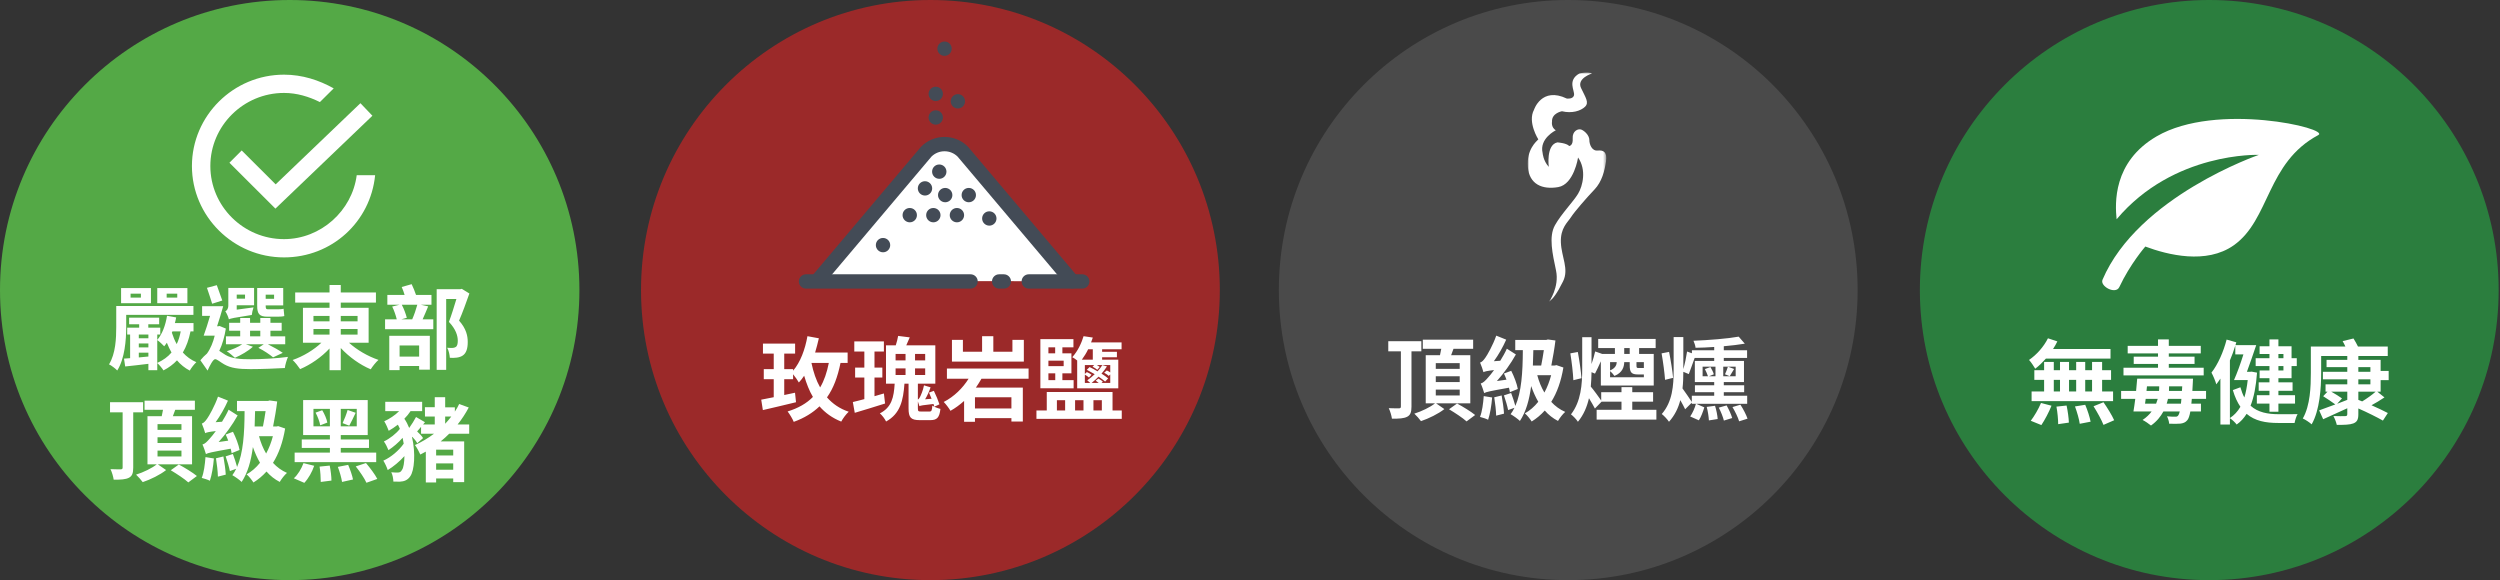 <?xml version="1.0" encoding="UTF-8" standalone="no"?>
<svg width="780px" height="181px" viewBox="0 0 780 181" version="1.1" xmlns="http://www.w3.org/2000/svg" xmlns:xlink="http://www.w3.org/1999/xlink">
    <rect x="0" y="0" width="780" height="181" fill="#333333" stroke="none"/>
    <!-- Generator: Sketch 49.3 (51167) - http://www.bohemiancoding.com/sketch -->
    <title>Group 2</title>
    <desc>Created with Sketch.</desc>
    <defs>
        <polygon id="path-1" points="0 9.05e-05 24.508 9.05e-05 24.508 71.501 0 71.501"></polygon>
    </defs>
    <g id="Welcome" stroke="none" stroke-width="1" fill="none" fill-rule="evenodd">
        <g id="About---desktop" transform="translate(-250, -4322)">
            <g id="Group-2" transform="translate(250, 4322)">
                <g id="Group-12" transform="translate(599, 0)">
                    <ellipse id="Oval" fill="#2B7E3E" cx="90.29" cy="90.5" rx="90.29" ry="90.5"></ellipse>
                    <g id="if_leaf3_216657" transform="translate(56.882, 37.105)" fill="#FFFFFF" fill-rule="nonzero">
                        <path d="M17.003,5.429 C3.236,13.436 4.026,26.479 4.5,31.304 C22.282,10.191 48.881,11.215 48.881,11.215 C48.881,11.215 11.176,24.178 0.102,50.174 C-0.772,52.226 4.206,54.894 5.342,52.468 C8.733,45.239 13.458,39.817 13.458,39.817 C20.429,42.417 32.489,45.464 41.036,39.436 C52.39,31.427 51.229,13.674 67.437,5.03 C71.222,3.012 35.668,-5.427 17.003,5.429 Z" id="Shape"></path>
                    </g>
                    <path d="M53.724,122.135 L53.724,118.515 L51.587,118.515 L51.587,122.135 L53.724,122.135 Z M41.783,118.515 L41.783,122.135 L43.721,122.135 L43.721,118.515 L41.783,118.515 Z M48.765,118.515 L46.542,118.515 L46.542,122.135 L48.765,122.135 L48.765,118.515 Z M59.652,118.515 L56.859,118.515 L56.859,122.135 L60.279,122.135 L60.279,125.156 L34.857,125.156 L34.857,122.135 L38.762,122.135 L38.762,118.515 L35.712,118.515 L35.712,115.494 L38.762,115.494 L38.762,112.929 L41.783,112.929 L41.783,115.494 L43.721,115.494 L43.721,112.929 L46.542,112.929 L46.542,115.494 L48.765,115.494 L48.765,112.929 L51.587,112.929 L51.587,115.494 L53.724,115.494 L53.724,112.929 L56.859,112.929 L56.859,115.494 L59.652,115.494 L59.652,118.515 Z M59.481,111.875 L39.332,111.875 C38.249,113.072 37.137,114.183 35.997,115.038 C35.627,114.411 34.658,112.929 34.059,112.302 C36.396,110.706 38.648,108.198 39.959,105.548 L42.894,106.517 C42.524,107.315 42.068,108.084 41.555,108.882 L59.481,108.882 L59.481,111.875 Z M37.907,132.623 L34.601,131.283 C35.627,129.944 36.995,127.664 37.793,125.726 L41.07,126.581 C40.272,128.576 38.961,131.055 37.907,132.623 Z M42.609,126.866 L45.773,126.524 C46.143,128.234 46.457,130.485 46.485,131.853 L43.151,132.338 C43.151,130.97 42.951,128.633 42.609,126.866 Z M48.395,126.809 L51.587,126.296 C52.299,127.949 53.012,130.143 53.268,131.568 L49.877,132.224 C49.706,130.856 49.05,128.576 48.395,126.809 Z M54.18,126.752 L57.287,125.498 C58.484,127.208 59.937,129.573 60.621,131.112 L57.287,132.566 C56.717,131.084 55.349,128.604 54.18,126.752 Z M88.551,114.725 L88.551,117.119 L63.528,117.119 L63.528,114.725 L74.301,114.725 L74.301,113.556 L66.72,113.556 L66.72,111.276 L74.301,111.276 L74.301,110.25 L64.839,110.25 L64.839,107.913 L74.301,107.913 L74.301,105.89 L77.664,105.89 L77.664,107.913 L87.639,107.913 L87.639,110.25 L77.664,110.25 L77.664,111.276 L85.701,111.276 L85.701,113.556 L77.664,113.556 L77.664,114.725 L88.551,114.725 Z M77.009,125.954 L81.455,125.954 C81.512,125.498 81.54,124.985 81.597,124.443 L77.408,124.443 C77.294,124.928 77.18,125.441 77.009,125.954 Z M70.254,125.954 L73.703,125.954 C73.902,125.441 74.073,124.928 74.216,124.443 L70.454,124.443 L70.254,125.954 Z M70.853,120.539 L70.71,121.964 L74.615,121.964 C74.672,121.479 74.672,120.995 74.672,120.596 L74.672,120.539 L70.853,120.539 Z M77.75,120.539 L77.75,120.681 C77.75,121.08 77.75,121.508 77.721,121.964 L81.768,121.964 L81.854,120.539 L77.75,120.539 Z M89.292,124.443 L84.846,124.443 C84.818,124.985 84.761,125.498 84.704,125.954 L87.696,125.954 L87.696,128.376 L84.39,128.376 C84.134,129.801 83.82,130.628 83.478,131.055 C82.88,131.825 82.139,132.053 81.312,132.167 C80.486,132.252 79.203,132.252 77.778,132.195 C77.75,131.54 77.436,130.514 77.094,129.887 C78.206,130.001 79.203,130.029 79.688,130.001 C80.144,130.029 80.343,129.944 80.6,129.63 C80.771,129.402 80.942,129.032 81.084,128.376 L75.983,128.376 C75.128,129.944 73.931,131.483 72.107,132.765 C71.537,132.281 70.254,131.397 69.485,131.027 C70.682,130.229 71.622,129.317 72.306,128.376 L66.635,128.376 C66.834,127.265 67.005,125.925 67.205,124.443 L62.787,124.443 L62.787,121.964 L67.461,121.964 C67.604,120.624 67.718,119.342 67.803,118.145 L85.217,118.145 C85.217,118.145 85.188,119.028 85.16,119.37 C85.103,120.311 85.074,121.166 85.017,121.964 L89.292,121.964 L89.292,124.443 Z M113.432,110.45 L111.864,110.45 L111.864,111.761 L113.432,111.761 L113.432,110.45 Z M113.432,115.58 L113.432,114.212 L111.864,114.212 L111.864,115.58 L113.432,115.58 Z M109.071,111.761 L109.071,110.45 L105.993,110.45 L105.993,108.027 L109.071,108.027 L109.071,105.89 L111.864,105.89 L111.864,108.027 L115.968,108.027 L115.968,111.761 L117.593,111.761 L117.593,114.212 L115.968,114.212 L115.968,118.002 L111.864,118.002 L111.864,119.285 L116.282,119.285 L116.282,121.935 L111.864,121.935 L111.864,123.303 L117.051,123.303 L117.051,125.925 L111.864,125.925 L111.864,128.462 L109.071,128.462 L109.071,125.925 L105.138,125.925 L105.138,123.303 L109.071,123.303 L109.071,121.935 L105.708,121.935 L105.708,119.285 L109.071,119.285 L109.071,118.002 L105.993,118.002 L105.993,115.58 L109.071,115.58 L109.071,114.212 L104.768,114.212 L104.768,111.761 L109.071,111.761 Z M96.731,112.445 L96.731,130.428 C98.042,129.573 99.125,128.433 100.008,126.923 C99.068,125.555 98.27,123.845 97.643,121.707 L100.008,120.824 C100.35,122.049 100.749,123.104 101.234,124.016 C101.718,122.448 102.06,120.624 102.288,118.572 L98.013,118.572 C98.954,116.463 100.065,113.414 100.949,110.564 L98.412,110.564 L98.412,107.828 C97.956,109.338 97.386,110.934 96.731,112.445 Z M103.485,115.95 L105.195,116.264 C104.882,120.539 104.226,123.93 103.172,126.581 C105.48,128.69 108.587,129.231 112.007,129.231 C113.004,129.26 116.595,129.231 117.849,129.203 C117.45,129.858 117.051,131.169 116.909,131.967 L111.779,131.967 C107.874,131.967 104.54,131.34 101.946,129.117 C101.063,130.514 100.065,131.597 98.84,132.452 C98.412,131.853 97.358,130.856 96.731,130.485 L96.731,132.452 L93.767,132.452 L93.767,118.116 C93.339,118.772 92.912,119.37 92.484,119.912 C92.285,119.085 91.487,117.147 90.974,116.264 C92.969,113.727 94.707,109.823 95.705,105.947 L98.726,106.802 L98.469,107.685 L104.939,107.685 C104.055,110.336 102.972,113.442 102.032,116.007 L102.972,116.007 L103.485,115.95 Z M136.802,124.757 L137.999,125.241 C139.367,124.415 141.105,123.189 142.217,122.192 L136.802,122.192 L136.802,124.757 Z M130.19,125.982 L133.353,124.757 L133.353,122.192 L128.337,122.192 C129.534,122.876 130.902,123.702 131.7,124.301 L130.19,125.982 Z M136.802,118.344 L136.802,119.912 L140.564,119.912 L140.564,118.344 L136.802,118.344 Z M136.802,114.554 L136.802,116.007 L140.564,116.007 L140.564,114.554 L136.802,114.554 Z M143.756,118.601 L143.756,122.192 L142.701,122.192 L144.953,123.987 C143.642,124.871 142.188,125.754 140.906,126.438 C142.844,127.293 144.782,128.205 146.007,128.861 L144.468,131.226 C142.73,130.229 139.595,128.661 136.802,127.436 L136.802,129.26 C136.802,130.941 136.374,131.654 135.234,132.11 C134.094,132.537 132.441,132.566 130.076,132.566 C129.905,131.739 129.449,130.571 129.021,129.801 C130.446,129.858 132.185,129.858 132.669,129.83 C133.182,129.83 133.353,129.659 133.353,129.203 L133.353,127.379 C130.731,128.576 127.995,129.83 125.829,130.799 L124.575,128.034 C125.886,127.578 127.653,126.923 129.62,126.182 C128.679,125.469 127.026,124.386 125.829,123.617 L127.197,122.192 L126.57,122.192 L126.57,119.912 L133.353,119.912 L133.353,118.344 L125.744,118.344 L125.744,116.007 L133.353,116.007 L133.353,114.554 L126.884,114.554 L126.884,112.274 L133.353,112.274 L133.353,111.077 L125.202,111.077 L125.202,116.349 C125.202,120.995 124.775,127.977 122.238,132.395 C121.64,131.825 120.215,130.884 119.474,130.571 C121.811,126.467 121.982,120.567 121.982,116.349 L121.982,108.113 L132.755,108.113 C132.498,107.514 132.185,106.916 131.9,106.431 L135.291,105.605 C135.776,106.374 136.289,107.286 136.688,108.113 L145.979,108.113 L145.979,111.077 L136.802,111.077 L136.802,112.274 L143.756,112.274 L143.756,115.722 L146.264,115.722 L146.264,118.601 L143.756,118.601 Z" id="無毒健康" fill="#FFFFFF"></path>
                </g>
                <g id="Group-9" transform="translate(200, 0)">
                    <ellipse id="Oval-Copy-2" fill="#9B2929" cx="90.29" cy="90.5" rx="90.29" ry="90.5"></ellipse>
                    <path d="M58.59,113.24 L53.175,113.24 C53.773,116.09 54.628,118.655 55.882,120.878 C57.136,118.769 57.991,116.233 58.59,113.24 Z M64.461,113.24 L62.238,113.24 C61.354,117.601 60.043,121.135 58.02,123.985 C59.787,125.98 61.981,127.519 64.803,128.459 C64.005,129.172 62.95,130.597 62.466,131.537 C59.673,130.426 57.45,128.801 55.683,126.778 C53.574,128.801 50.952,130.426 47.646,131.623 C47.332,130.796 46.363,129.172 45.736,128.374 C49.042,127.348 51.664,125.866 53.631,123.842 C52.491,121.933 51.636,119.71 50.895,117.23 C50.382,118 49.84,118.712 49.242,119.339 C48.9,118.712 48.13,117.601 47.446,116.774 L47.446,118.313 L44.682,118.313 L44.682,123.244 C45.793,122.987 46.905,122.759 48.045,122.531 L48.358,125.495 C44.767,126.379 40.948,127.262 38.013,127.946 L37.5,124.697 C38.611,124.498 39.951,124.241 41.404,123.928 L41.404,118.313 L38.298,118.313 L38.298,115.178 L41.404,115.178 L41.404,110.333 L38.041,110.333 L38.041,107.198 L48.073,107.198 L48.073,110.333 L44.682,110.333 L44.682,115.178 L47.446,115.178 L47.446,115.663 C49.698,113.041 51.18,109.079 51.921,104.89 L55.483,105.545 C55.141,107.056 54.742,108.566 54.315,109.991 L64.461,109.991 L64.461,113.24 Z M75.775,122.759 L76.146,125.894 C72.897,126.949 69.391,127.975 66.684,128.801 L66.085,125.438 C67.111,125.21 68.337,124.868 69.676,124.526 L69.676,117.8 L66.798,117.8 L66.798,114.694 L69.676,114.694 L69.676,109.678 L66.541,109.678 L66.541,106.514 L75.775,106.514 L75.775,109.678 L72.84,109.678 L72.84,114.694 L75.291,114.694 L75.291,117.8 L72.84,117.8 L72.84,123.614 L75.775,122.759 Z M88.657,112.442 L88.657,110.419 L85.494,110.419 L85.494,112.442 L88.657,112.442 Z M88.657,117.002 L88.657,114.95 L85.494,114.95 L85.494,117.002 L88.657,117.002 Z M79.423,114.95 L79.423,117.002 L82.53,117.002 L82.53,114.95 L79.423,114.95 Z M79.423,110.419 L79.423,112.442 L82.53,112.442 L82.53,110.419 L79.423,110.419 Z M87.403,128.402 L89.968,128.402 C90.624,128.402 90.795,128.117 90.88,126.55 C91.479,126.949 92.647,127.405 93.417,127.576 C93.103,130.312 92.334,131.081 90.253,131.081 L86.947,131.081 C84.154,131.081 83.47,130.226 83.47,127.433 L83.47,119.71 L82.188,119.71 C81.817,124.954 80.877,129.086 76.459,131.509 C76.089,130.711 75.205,129.542 74.521,128.972 C78.226,127.091 78.882,123.899 79.138,119.71 L76.431,119.71 L76.431,107.74 L79.48,107.74 C79.794,106.742 80.079,105.688 80.221,104.804 L83.841,105.26 C83.47,106.144 83.1,106.97 82.758,107.74 L91.821,107.74 L91.821,119.71 L86.377,119.71 L86.377,124.669 C86.605,124.526 86.805,124.298 86.976,123.985 C87.232,123.529 88.002,121.819 88.287,120.223 L90.339,120.85 C89.911,122.132 89.284,123.529 88.629,124.583 L90.652,124.412 C90.396,123.785 90.111,123.101 89.854,122.503 L91.365,121.933 C92.049,123.301 92.761,125.068 93.103,126.151 L91.507,126.892 C91.45,126.635 91.336,126.35 91.251,126.037 C87.916,126.407 87.261,126.521 86.862,126.721 C86.776,126.379 86.577,125.752 86.377,125.239 L86.377,127.405 C86.377,128.288 86.52,128.402 87.403,128.402 Z M119.437,106.03 L119.437,112.813 L97.008,112.813 L97.008,106.03 L100.428,106.03 L100.428,109.735 L106.413,109.735 L106.413,104.89 L109.918,104.89 L109.918,109.735 L115.875,109.735 L115.875,106.03 L119.437,106.03 Z M115.561,127.433 L115.561,123.956 L104.19,123.956 L104.19,127.433 L115.561,127.433 Z M120.919,118.171 L106.213,118.171 C105.672,119.111 105.102,120.023 104.475,120.935 L119.124,120.935 L119.124,131.509 L115.561,131.509 L115.561,130.454 L104.19,130.454 L104.19,131.594 L100.798,131.594 L100.798,125.096 C99.487,126.265 98.091,127.319 96.552,128.174 C96.096,127.376 95.098,126.065 94.443,125.41 C97.692,123.757 100.399,121.049 102.195,118.171 L95.44,118.171 L95.44,114.979 L120.919,114.979 L120.919,118.171 Z M140.955,108.965 L139.501,108.965 C138.96,110.105 138.304,111.16 137.535,112.214 L140.955,112.214 L140.955,108.965 Z M146.398,116.204 L146.398,113.896 L142.209,113.896 C142.522,114.095 142.893,114.295 143.121,114.494 L142.351,115.378 C142.009,115.064 141.382,114.665 140.869,114.409 L141.411,113.896 L138.475,113.896 L138.475,116.66 L139.102,116.09 C139.615,116.29 140.214,116.66 140.556,116.917 L139.758,117.8 C139.473,117.515 138.96,117.173 138.475,116.888 L138.475,119.482 L140.185,119.482 C139.9,119.225 139.473,118.855 139.216,118.655 C139.986,118.114 140.812,117.458 141.553,116.746 C140.727,116.29 139.843,115.777 139.074,115.378 L139.957,114.523 C140.755,114.893 141.639,115.378 142.437,115.862 C143.007,115.235 143.52,114.58 143.919,113.924 L145.372,114.323 C144.888,115.093 144.289,115.862 143.662,116.575 C144.489,117.088 145.23,117.601 145.743,118.057 L144.802,119.054 C144.289,118.598 143.577,118.057 142.75,117.515 C142.038,118.256 141.297,118.912 140.556,119.482 L142.807,119.482 C142.494,119.225 142.18,118.969 141.867,118.769 L142.693,118.114 C143.178,118.37 143.805,118.769 144.09,119.083 L143.662,119.482 L146.398,119.482 L146.398,116.831 L145.914,117.287 C145.6,116.945 145.002,116.575 144.489,116.29 L145.315,115.577 C145.657,115.748 146.085,115.948 146.398,116.204 Z M136.081,121.163 L136.081,112.471 C135.568,112.043 134.97,111.644 134.542,111.445 C136.338,109.478 137.449,106.942 138.076,104.89 L140.955,105.317 C140.784,105.802 140.613,106.315 140.413,106.828 L149.932,106.828 L149.932,108.965 L143.862,108.965 L143.862,109.763 L148.479,109.763 L148.479,111.473 L143.862,111.473 L143.862,112.214 L148.906,112.214 L148.906,121.163 L136.081,121.163 Z M129.213,108.367 L127.104,108.367 L127.104,110.248 L129.213,110.248 L129.213,108.367 Z M131.863,114.238 L131.863,112.528 L127.104,112.528 L127.104,114.238 L131.863,114.238 Z M129.241,118.598 L129.241,116.489 L127.104,116.489 L127.104,118.598 L129.241,118.598 Z M125.736,121.135 L124.596,121.135 L124.596,105.802 L134.913,105.802 L134.913,108.367 L131.464,108.367 L131.464,110.248 L134.286,110.248 L134.286,116.489 L131.464,116.489 L131.464,118.598 L134.97,118.598 L134.97,121.163 L125.736,121.135 Z M129.754,124.868 L129.754,128.06 L132.319,128.06 L132.319,124.868 L129.754,124.868 Z M138.048,124.868 L135.426,124.868 L135.426,128.06 L138.048,128.06 L138.048,124.868 Z M143.776,124.868 L141.154,124.868 L141.154,128.06 L143.776,128.06 L143.776,124.868 Z M147.111,128.06 L149.989,128.06 L149.989,130.682 L123.37,130.682 L123.37,128.06 L126.591,128.06 L126.591,122.303 L147.111,122.303 L147.111,128.06 Z" id="玫瑰岩鹽" fill="#FFFFFF"></path>
                </g>
                <g id="Group-10" transform="translate(399, 0)">
                    <ellipse id="Oval-Copy-3" fill="#4A4A4A" cx="90.29" cy="90.5" rx="90.29" ry="90.5"></ellipse>
                    <g id="Page-1" transform="translate(77.649, 22.625)">
                        <mask id="mask-2" fill="white">
                            <use xlink:href="#path-1"></use>
                        </mask>
                        <g id="Clip-2"></g>
                        <path d="M6.658,71.501 C6.658,71.501 9.924,66.974 8.835,61.787 C7.746,56.601 6.489,51.224 8.5,47.641 C10.512,44.056 14.209,40.32 15.706,37.831 C17.184,35.381 18.388,30.381 15.706,26.513 C15.706,26.513 14.45,34.902 9.506,35.752 C4.563,36.601 0.457,34.907 0.039,29.438 C-0.383,23.968 2.72,21.515 3.305,20.855 C3.305,20.855 -0.13,15.479 1.965,11.612 C1.965,11.612 4.31,4.35 12.19,8.122 C12.19,8.122 14.2,8.4 14.45,7.036 C14.701,5.67 12.272,2.464 16.126,0.293 C16.126,0.293 18.641,-0.366 20.067,0.293 C20.067,0.293 15.206,1.802 16.63,4.821 C18.054,7.84 19.228,9.348 17.888,10.668 C16.545,11.989 13.781,12.838 10.68,12.084 C10.68,12.084 7.412,12.648 7.579,15.384 C7.579,15.384 7.242,17.081 8.752,18.026 C8.752,18.026 3.555,20.573 4.646,25.1 C4.646,25.1 4.816,27.551 6.573,29.438 C6.573,29.438 5.654,22.552 9.254,21.798 C9.254,21.798 12.105,21.986 12.942,22.929 C12.942,22.929 14.2,22.836 14.032,20.573 C13.863,18.308 15.706,17.366 16.796,17.838 C17.888,18.308 19.228,19.723 19.228,21.043 C19.228,22.364 19.983,24.534 21.824,24.345 C23.67,24.157 24.842,24.815 24.423,27.74 C24.003,30.663 23.163,34.06 20.82,36.512 C18.475,38.963 14.618,43.395 13.528,45.094 C12.436,46.79 10.176,48.489 10.345,53.016 C10.512,57.543 12.942,61.316 11.015,65.181 C9.085,69.048 7.915,70.559 6.658,71.501" id="Fill-1" fill="#FFFFFF" mask="url(#mask-2)"></path>
                    </g>
                    <path d="M44.46,109.62 L41.382,109.62 L41.382,126.862 C41.382,128.572 41.069,129.484 40.043,130.026 C38.988,130.567 37.478,130.653 35.283,130.625 C35.169,129.741 34.742,128.259 34.286,127.347 C35.625,127.404 37.079,127.404 37.506,127.404 C37.934,127.376 38.076,127.233 38.076,126.834 L38.076,109.62 L34.143,109.62 L34.143,106.457 L44.46,106.457 L44.46,109.62 Z M48.963,121.561 L48.963,123.385 L56.43,123.385 L56.43,121.561 L48.963,121.561 Z M48.963,117.4 L48.963,119.196 L56.43,119.196 L56.43,117.4 L48.963,117.4 Z M48.963,113.296 L48.963,115.092 L56.43,115.092 L56.43,113.296 L48.963,113.296 Z M59.736,125.837 L49.049,125.837 L51.642,127.632 C49.761,129.114 46.797,130.567 44.346,131.394 C43.862,130.71 42.95,129.713 42.266,129.057 C44.546,128.345 47.31,127.005 48.735,125.837 L45.828,125.837 L45.828,110.817 L50.274,110.817 C50.417,110.162 50.559,109.478 50.673,108.822 L44.916,108.822 L44.916,105.972 L60.62,105.972 L60.62,108.822 L54.492,108.822 C54.236,109.506 53.979,110.19 53.751,110.817 L59.736,110.817 L59.736,125.837 Z M53.096,127.689 L55.604,125.894 C57.399,126.862 59.936,128.401 61.247,129.484 L58.568,131.48 C57.399,130.397 54.948,128.8 53.096,127.689 Z M63.84,116.118 C63.669,115.463 63.156,113.981 62.786,113.126 C63.356,112.954 63.84,112.442 64.439,111.587 C65.009,110.817 66.804,107.682 67.83,104.718 L70.937,105.972 C69.911,108.281 68.543,110.703 67.089,112.698 L69.084,112.555 C69.825,111.359 70.566,110.076 71.136,108.793 L73.958,110.589 C72.333,113.496 70.224,116.431 68.03,118.882 L71.022,118.455 C70.766,117.771 70.509,117.115 70.224,116.546 L72.504,115.691 C73.416,117.486 74.3,119.823 74.556,121.362 L72.077,122.359 C72.02,121.96 71.934,121.476 71.792,120.963 C65.75,122.046 64.695,122.274 64.068,122.644 C63.897,122.046 63.384,120.478 62.985,119.652 C63.755,119.453 64.382,118.826 65.294,117.771 C65.664,117.372 66.348,116.574 67.146,115.463 C64.923,115.719 64.268,115.89 63.84,116.118 Z M63.926,123.585 L66.548,124.013 C66.348,126.52 65.892,129.228 65.294,130.966 C64.724,130.653 63.47,130.254 62.757,130.083 C63.441,128.401 63.755,125.865 63.926,123.585 Z M67.203,123.956 L69.512,123.385 C69.854,125.21 70.167,127.546 70.253,129.057 L67.802,129.684 C67.773,128.145 67.488,125.751 67.203,123.956 Z M84.959,117.058 L80.627,117.058 C81.14,118.996 81.881,120.849 82.85,122.474 C83.733,120.849 84.446,119.025 84.959,117.058 Z M82.679,109.249 L79.401,109.249 C79.373,110.903 79.316,112.499 79.259,114.037 L81.852,114.037 C82.166,112.527 82.451,110.76 82.679,109.249 Z M86.612,113.924 L88.778,114.665 C88.065,118.939 86.783,122.531 84.987,125.38 C86.213,126.72 87.666,127.775 89.348,128.516 C88.607,129.143 87.609,130.425 87.096,131.337 C85.5,130.511 84.132,129.428 82.964,128.088 C81.738,129.456 80.399,130.567 78.888,131.508 C78.375,130.71 77.492,129.57 76.751,128.971 C78.29,128.117 79.715,126.891 80.94,125.352 C80.085,123.898 79.344,122.217 78.717,120.45 C78.147,124.782 77.121,128.458 75.212,131.337 C74.699,130.796 73.103,129.655 72.305,129.228 C72.761,128.63 73.16,127.945 73.502,127.233 L71.535,127.945 C71.307,126.749 70.737,124.811 70.224,123.357 L72.476,122.616 C72.96,123.898 73.473,125.466 73.787,126.663 C75.696,122.302 76.095,116.232 76.124,109.249 L73.758,109.249 L73.758,106.058 L83.448,106.058 L83.933,105.915 L86.298,106.228 C86.013,108.68 85.5,111.558 85.016,114.037 L86.07,114.037 L86.612,113.924 Z M94.421,117.999 L91.884,118.626 C91.799,116.546 91.4,112.983 90.944,110.247 L93.281,109.82 C93.794,112.527 94.278,116.004 94.421,117.999 Z M105.422,112.983 L103.341,112.983 L103.341,115.576 C105.051,114.864 105.393,113.809 105.422,112.983 Z M107.759,108.594 L107.759,110.418 L109.469,110.418 L109.469,108.594 L107.759,108.594 Z M113.886,114.807 L113.886,112.983 L111.578,112.983 L111.578,113.924 C111.578,114.608 111.635,114.807 112.034,114.807 L113.886,114.807 Z M103.341,117.714 L113.886,117.714 L113.886,116.831 L112.062,116.831 C109.925,116.831 109.469,116.118 109.469,113.895 L109.469,112.983 L107.759,112.983 C107.73,114.379 107.274,116.26 104.709,117.287 C104.424,116.859 103.826,116.175 103.341,115.805 L103.341,117.714 Z M110.267,127.86 L117.791,127.86 L117.791,130.91 L99.152,130.91 L99.152,127.86 L106.904,127.86 L106.904,125.323 L100.691,125.323 L98.61,127.461 C98.183,126.635 97.47,125.409 96.758,124.24 C96.159,126.862 95.133,129.399 93.309,131.594 C92.853,130.852 91.799,129.769 91.143,129.285 C94.278,125.238 94.649,119.966 94.649,115.064 L94.649,105.203 L97.556,105.203 L97.556,113.582 C98.012,112.242 98.439,110.817 98.696,109.648 L100.862,110.418 L104.852,110.418 L104.852,108.594 L99.636,108.594 L99.636,105.744 L117.563,105.744 L117.563,108.594 L112.404,108.594 L112.404,110.418 L116.964,110.418 L116.964,120.279 L100.463,120.279 L100.463,112.727 C99.807,114.151 99.18,115.605 98.639,116.574 L97.556,116.118 C97.527,117.629 97.47,119.111 97.328,120.621 C98.126,121.504 99.864,123.956 100.577,124.953 L100.577,122.359 L106.904,122.359 L106.904,120.792 L110.267,120.792 L110.267,122.359 L116.765,122.359 L116.765,125.323 L110.267,125.323 L110.267,127.86 Z M123.006,117.885 L120.498,118.512 C120.356,116.46 119.9,112.954 119.415,110.247 L121.752,109.791 C122.294,112.47 122.835,115.918 123.006,117.885 Z M140.676,117.372 L139.194,116.773 C139.508,116.061 139.935,115.064 140.106,114.408 L142.044,115.121 C141.503,115.975 141.075,116.773 140.676,117.372 Z M127.908,116.716 L126.198,116.004 C126.198,117.743 126.141,119.481 125.942,121.191 C126.683,122.16 128.307,124.611 128.849,125.409 L128.849,123.471 L135.831,123.471 L135.831,122.359 L129.818,122.359 L129.818,120.194 L135.831,120.194 L135.831,119.196 L129.789,119.196 L129.789,112.612 L135.831,112.612 L135.831,111.672 L129.732,111.672 C129.048,113.496 128.421,115.434 127.908,116.716 Z M142.529,114.408 L138.653,114.408 L138.653,117.4 L142.529,117.4 L142.529,114.408 Z M132.924,115.149 L134.663,114.522 C135.09,115.234 135.546,116.147 135.717,116.773 L134.207,117.4 L136.23,117.4 L136.23,114.408 L132.212,114.408 L132.212,117.4 L133.893,117.4 C133.665,116.745 133.295,115.862 132.924,115.149 Z M146.12,125.979 L130.188,125.979 L132.753,127.091 C132.354,128.373 131.756,130.083 131.043,131.137 L128.336,129.94 C129.077,128.886 129.789,127.29 130.131,125.979 L128.849,125.979 L128.849,125.609 L126.768,127.689 C126.426,126.977 125.856,125.894 125.258,124.839 C124.631,127.319 123.519,129.599 121.724,131.594 C121.239,130.852 120.185,129.713 119.472,129.171 C122.807,125.352 123.177,120.308 123.177,115.463 L123.177,105.174 L126.198,105.174 L126.198,115.177 C126.683,113.496 127.139,111.273 127.367,109.677 L128.877,110.219 L128.877,109.278 L135.831,109.278 L135.831,108.252 C133.865,108.394 131.87,108.48 130.017,108.508 C129.96,107.853 129.618,106.884 129.362,106.314 C134.292,106.115 140.049,105.659 143.469,105.031 L145.379,107.226 C143.441,107.54 141.189,107.825 138.824,108.024 L138.824,109.278 L146.091,109.278 L146.091,111.672 L138.824,111.672 L138.824,112.612 L145.122,112.612 L145.122,119.196 L138.824,119.196 L138.824,120.194 L145.179,120.194 L145.179,122.359 L138.824,122.359 L138.824,123.471 L146.12,123.471 L146.12,125.979 Z M133.494,126.948 L136.088,126.606 C136.515,127.917 136.857,129.684 136.914,130.738 L134.178,131.166 C134.121,130.112 133.865,128.316 133.494,126.948 Z M137.256,127.176 L139.707,126.492 C140.391,127.689 141.161,129.399 141.446,130.425 L138.852,131.223 C138.596,130.168 137.94,128.458 137.256,127.176 Z M141.531,127.005 L144.011,126.264 C144.894,127.603 145.835,129.456 146.234,130.625 L143.612,131.451 C143.27,130.254 142.358,128.401 141.531,127.005 Z" id="頂級煙燻" fill="#FFFFFF"></path>
                </g>
                <g id="Group-11">
                    <ellipse id="Oval-Copy" fill="#54A946" cx="90.388" cy="90.5" rx="90.388" ry="90.5"></ellipse>
                    <path d="M55.304,92.851 L55.304,91.626 L51.998,91.626 L51.998,92.851 L55.304,92.851 Z M58.468,89.887 L58.468,94.59 L49.063,94.59 L49.063,89.887 L58.468,89.887 Z M43.961,92.851 L43.961,91.626 L40.741,91.626 L40.741,92.851 L43.961,92.851 Z M47.096,89.887 L47.096,94.59 L37.777,94.59 L37.777,89.887 L47.096,89.887 Z M39.373,98.238 L39.373,102.057 C39.373,106.018 38.945,111.861 36.58,115.594 C36.067,115.024 34.727,113.998 34.015,113.685 C36.095,110.293 36.266,105.505 36.266,102.028 L36.266,95.473 L60.349,95.473 L60.349,98.238 L39.373,98.238 Z M49.063,106.104 L49.063,113.229 C50.887,112.402 52.369,111.348 53.509,109.98 C52.967,109.011 52.483,108.013 52.055,106.93 C51.799,107.329 51.514,107.7 51.229,108.042 C50.773,107.529 49.69,106.531 49.063,106.104 Z M43.306,111.519 L46.298,111.234 L46.298,110.037 L43.306,110.037 L43.306,111.519 Z M46.298,104.365 L43.306,104.365 L43.306,105.534 L46.298,105.534 L46.298,104.365 Z M43.306,107.158 L43.306,108.384 L46.298,108.384 L46.298,107.158 L43.306,107.158 Z M56.387,103.396 L53.794,103.396 L53.623,103.795 C54.022,105.049 54.506,106.275 55.133,107.358 C55.703,106.189 56.102,104.878 56.387,103.396 Z M60.377,103.396 L59.437,103.396 C58.924,105.961 58.126,108.156 57.043,109.98 C58.211,111.291 59.636,112.317 61.261,113.001 C60.577,113.628 59.665,114.796 59.209,115.623 C57.67,114.825 56.33,113.742 55.219,112.431 C54.05,113.685 52.654,114.711 51.001,115.566 C50.659,114.967 49.661,113.799 49.063,113.257 L49.063,115.509 L46.298,115.509 L46.298,113.514 C43.676,113.827 41.111,114.141 39.059,114.34 L38.689,111.889 L40.598,111.747 L40.598,104.365 L39.686,104.365 L39.686,102.228 L43.42,102.228 L43.42,101.173 L40.285,101.173 L40.285,99.121 L49.661,99.121 L49.661,101.173 L46.27,101.173 L46.27,102.228 L50.003,102.228 L50.003,104.365 L49.063,104.365 L49.063,106.047 C50.63,104.251 51.656,101.43 52.112,98.523 L54.962,99.036 C54.848,99.634 54.734,100.233 54.563,100.803 L60.377,100.803 L60.377,103.396 Z M78.019,103.197 L78.019,104.935 L81.211,104.935 L81.211,103.197 L78.019,103.197 Z M88.991,104.935 L88.991,107.415 L83.576,107.415 C85.286,108.27 87.11,109.296 88.222,110.094 L85.201,111.49 C84.175,110.635 82.351,109.381 80.612,108.526 L82.294,107.415 L76.708,107.415 L78.902,108.184 C77.477,109.495 75.169,110.835 73.288,111.633 C72.689,111.063 71.492,110.037 70.751,109.581 C72.518,109.039 74.342,108.27 75.568,107.415 L70.495,107.415 L70.495,104.935 L74.941,104.935 L74.941,103.197 L71.492,103.197 L71.492,100.717 L74.941,100.717 L74.941,99.207 L78.019,99.207 L78.019,100.717 L81.211,100.717 L81.211,99.207 L84.374,99.207 L84.374,100.717 L87.88,100.717 L87.88,103.197 L84.374,103.197 L84.374,104.935 L88.991,104.935 Z M85.514,91.939 L82.892,91.939 L82.892,93.222 L85.514,93.222 L85.514,91.939 Z M86.626,98.808 L83.434,98.808 C80.84,98.808 80.242,97.839 80.242,95.388 L80.242,89.859 L88.364,89.859 L88.364,95.274 L82.892,95.274 L82.892,95.445 C82.892,96.214 83.006,96.499 83.605,96.499 L86.54,96.499 C87.082,96.499 88.022,96.471 88.478,96.328 C88.535,97.041 88.621,97.981 88.706,98.608 C88.25,98.751 87.395,98.808 86.626,98.808 Z M76.451,91.911 L73.858,91.911 L73.858,93.193 L76.451,93.193 L76.451,91.911 Z M73.858,96.613 L79.102,95.901 C78.845,96.585 78.617,97.668 78.56,98.266 C72.889,99.15 71.948,99.349 71.407,99.634 C71.264,98.95 70.723,97.725 70.295,97.126 C70.751,96.898 71.236,96.414 71.236,95.274 L71.236,89.83 L79.273,89.83 L79.273,95.245 L73.858,95.245 L73.858,96.613 Z M69.355,93.763 L66.191,94.761 C65.821,93.45 65.08,91.369 64.567,89.802 L67.645,88.975 C68.186,90.514 68.927,92.481 69.355,93.763 Z M68.528,101.715 L70.466,102.513 C70.067,104.964 69.412,107.415 68.414,109.467 C68.927,109.78 69.526,110.236 70.381,110.749 C72.347,111.918 75.026,112.089 78.332,112.089 C81.61,112.089 86.683,111.804 89.846,111.348 C89.476,112.26 88.934,113.913 88.877,114.825 C86.54,114.967 81.496,115.167 78.161,115.167 C74.399,115.167 72.005,114.853 69.925,113.656 C68.756,113.001 67.73,112.06 67.132,112.06 C66.505,112.06 65.479,113.998 64.766,115.623 L62.515,112.402 C63.199,111.576 63.911,110.863 64.567,110.322 C65.678,108.811 66.505,106.759 66.989,104.736 L63.541,104.736 C64.168,103.054 64.88,100.774 65.536,98.551 L63.056,98.551 L63.056,95.53 L69.64,95.53 C69.07,97.525 68.386,99.805 67.73,101.8 L68.044,101.8 L68.528,101.715 Z M97.798,102.655 L97.798,104.394 L102.814,104.394 L102.814,102.655 L97.798,102.655 Z M97.798,98.58 L97.798,100.261 L102.814,100.261 L102.814,98.58 L97.798,98.58 Z M111.563,98.58 L106.319,98.58 L106.319,100.261 L111.563,100.261 L111.563,98.58 Z M111.563,104.394 L111.563,102.655 L106.319,102.655 L106.319,104.394 L111.563,104.394 Z M115.012,106.93 L108.884,106.93 C111.307,109.153 114.784,111.177 118.09,112.288 C117.292,112.972 116.209,114.34 115.667,115.224 C112.333,113.827 108.913,111.376 106.319,108.583 L106.319,115.509 L102.814,115.509 L102.814,108.726 C100.277,111.462 96.914,113.77 93.637,115.167 C93.095,114.34 92.041,113.001 91.3,112.317 C94.549,111.205 97.912,109.182 100.277,106.93 L94.52,106.93 L94.52,96.043 L102.814,96.043 L102.814,94.419 L92.098,94.419 L92.098,91.255 L102.814,91.255 L102.814,88.918 L106.319,88.918 L106.319,91.255 L117.292,91.255 L117.292,94.419 L106.319,94.419 L106.319,96.043 L115.012,96.043 L115.012,106.93 Z M130.772,107.785 L124.673,107.785 L124.673,111.262 L130.772,111.262 L130.772,107.785 Z M121.453,115.48 L121.453,104.764 L134.107,104.764 L134.107,115.338 L130.772,115.338 L130.772,114.198 L124.673,114.198 L124.673,115.48 L121.453,115.48 Z M130.202,95.074 L125.357,95.074 C126.041,96.357 126.64,98.038 126.925,99.15 L125.215,99.634 L128.606,99.634 C129.205,98.295 129.832,96.471 130.202,95.074 Z M131.285,95.074 L133.594,95.587 C132.995,96.955 132.425,98.437 131.855,99.634 L135.19,99.634 L135.19,102.712 L120.142,102.712 L120.142,99.634 L123.79,99.634 C123.505,98.466 122.963,96.841 122.365,95.644 L124.673,95.074 L120.854,95.074 L120.854,92.025 L126.241,92.025 C126.013,91.198 125.671,90.315 125.329,89.545 L128.435,88.662 C128.948,89.716 129.461,90.999 129.803,92.025 L134.62,92.025 L134.62,95.074 L131.285,95.074 Z M144.082,90.115 L146.447,91.569 C145.478,94.305 144.31,97.582 143.227,100.033 C145.507,102.598 145.934,104.85 145.934,106.702 C145.934,108.754 145.478,110.151 144.424,110.892 C143.911,111.262 143.284,111.462 142.543,111.576 C141.916,111.661 141.089,111.69 140.348,111.633 C140.291,110.749 140.035,109.41 139.522,108.498 C140.149,108.555 140.719,108.555 141.118,108.555 C141.517,108.555 141.859,108.469 142.172,108.27 C142.657,107.985 142.828,107.272 142.828,106.303 C142.828,104.764 142.229,102.712 140.063,100.432 C140.861,98.352 141.745,95.445 142.4,93.279 L139.208,93.279 L139.208,115.395 L136.244,115.395 L136.244,90.229 L143.597,90.229 L144.082,90.115 Z M44.645,128.649 L41.567,128.649 L41.567,145.892 C41.567,147.602 41.254,148.514 40.228,149.055 C39.173,149.597 37.663,149.682 35.468,149.654 C35.354,148.77 34.927,147.288 34.471,146.376 C35.81,146.433 37.264,146.433 37.691,146.433 C38.119,146.405 38.261,146.262 38.261,145.863 L38.261,128.649 L34.328,128.649 L34.328,125.486 L44.645,125.486 L44.645,128.649 Z M49.148,140.591 L49.148,142.415 L56.615,142.415 L56.615,140.591 L49.148,140.591 Z M49.148,136.43 L49.148,138.225 L56.615,138.225 L56.615,136.43 L49.148,136.43 Z M49.148,132.326 L49.148,134.121 L56.615,134.121 L56.615,132.326 L49.148,132.326 Z M59.921,144.866 L49.234,144.866 L51.827,146.661 C49.946,148.143 46.982,149.597 44.531,150.423 C44.047,149.739 43.135,148.742 42.451,148.086 C44.731,147.374 47.495,146.034 48.92,144.866 L46.013,144.866 L46.013,129.846 L50.459,129.846 C50.602,129.191 50.744,128.507 50.858,127.851 L45.101,127.851 L45.101,125.001 L60.805,125.001 L60.805,127.851 L54.677,127.851 C54.421,128.535 54.164,129.219 53.936,129.846 L59.921,129.846 L59.921,144.866 Z M53.281,146.718 L55.789,144.923 C57.584,145.892 60.121,147.431 61.432,148.514 L58.753,150.509 C57.584,149.426 55.133,147.83 53.281,146.718 Z M64.025,135.147 C63.854,134.492 63.341,133.01 62.971,132.155 C63.541,131.984 64.025,131.471 64.624,130.616 C65.194,129.846 66.989,126.711 68.015,123.747 L71.122,125.001 C70.096,127.31 68.728,129.732 67.274,131.727 L69.269,131.585 C70.01,130.388 70.751,129.105 71.321,127.823 L74.143,129.618 C72.518,132.525 70.409,135.461 68.215,137.912 L71.207,137.484 C70.951,136.8 70.694,136.145 70.409,135.575 L72.689,134.72 C73.601,136.515 74.485,138.852 74.741,140.391 L72.262,141.389 C72.205,140.99 72.119,140.505 71.977,139.992 C65.935,141.075 64.88,141.303 64.253,141.674 C64.082,141.075 63.569,139.508 63.17,138.681 C63.94,138.482 64.567,137.855 65.479,136.8 C65.849,136.401 66.533,135.603 67.331,134.492 C65.108,134.748 64.453,134.919 64.025,135.147 Z M64.111,142.614 L66.733,143.042 C66.533,145.55 66.077,148.257 65.479,149.996 C64.909,149.682 63.655,149.283 62.942,149.112 C63.626,147.431 63.94,144.894 64.111,142.614 Z M67.388,142.985 L69.697,142.415 C70.039,144.239 70.352,146.576 70.438,148.086 L67.987,148.713 C67.958,147.174 67.673,144.78 67.388,142.985 Z M85.144,136.088 L80.812,136.088 C81.325,138.026 82.066,139.878 83.035,141.503 C83.918,139.878 84.631,138.054 85.144,136.088 Z M82.864,128.279 L79.586,128.279 C79.558,129.932 79.501,131.528 79.444,133.067 L82.037,133.067 C82.351,131.556 82.636,129.789 82.864,128.279 Z M86.797,132.953 L88.963,133.694 C88.25,137.969 86.968,141.56 85.172,144.41 C86.398,145.749 87.851,146.804 89.533,147.545 C88.792,148.172 87.794,149.454 87.281,150.366 C85.685,149.54 84.317,148.457 83.149,147.117 C81.923,148.485 80.584,149.597 79.073,150.537 C78.56,149.739 77.677,148.599 76.936,148.001 C78.475,147.146 79.9,145.92 81.125,144.381 C80.27,142.928 79.529,141.246 78.902,139.479 C78.332,143.811 77.306,147.488 75.397,150.366 C74.884,149.825 73.288,148.685 72.49,148.257 C72.946,147.659 73.345,146.975 73.687,146.262 L71.72,146.975 C71.492,145.778 70.922,143.84 70.409,142.386 L72.661,141.645 C73.145,142.928 73.658,144.495 73.972,145.692 C75.881,141.332 76.28,135.261 76.309,128.279 L73.943,128.279 L73.943,125.087 L83.633,125.087 L84.118,124.944 L86.483,125.258 C86.198,127.709 85.685,130.587 85.201,133.067 L86.255,133.067 L86.797,132.953 Z M108.97,132.81 L106.889,132.012 C107.431,130.901 108.115,129.134 108.457,127.908 L110.965,128.792 C110.252,130.274 109.568,131.784 108.97,132.81 Z M98.453,128.735 L100.534,127.994 C101.275,129.191 101.93,130.758 102.13,131.841 L99.907,132.696 C99.736,131.642 99.137,129.989 98.453,128.735 Z M97.798,133.01 L102.928,133.01 L102.928,127.566 L97.798,127.566 L97.798,133.01 Z M111.307,133.01 L111.307,127.566 L106.319,127.566 L106.319,133.01 L111.307,133.01 Z M117.377,141.218 L117.377,144.182 L91.927,144.182 L91.927,141.218 L102.928,141.218 L102.928,139.764 L94.15,139.764 L94.15,137.114 L102.928,137.114 L102.928,135.746 L94.577,135.746 L94.577,124.83 L114.727,124.83 L114.727,135.746 L106.319,135.746 L106.319,137.114 L115.126,137.114 L115.126,139.764 L106.319,139.764 L106.319,141.218 L117.377,141.218 Z M94.948,150.651 L91.67,149.226 C92.896,148.172 94.036,146.262 94.691,144.495 L98.026,145.322 C97.399,147.231 96.23,149.283 94.948,150.651 Z M99.707,145.578 L102.871,145.265 C103.184,146.775 103.412,148.742 103.412,149.939 L100.078,150.366 C100.078,149.112 99.964,147.117 99.707,145.578 Z M105.407,145.664 L108.628,145.037 C109.255,146.462 109.91,148.4 110.138,149.597 L106.718,150.366 C106.547,149.141 105.977,147.174 105.407,145.664 Z M110.993,145.521 L114.185,144.467 C115.439,145.949 117.007,148.029 117.719,149.426 L114.328,150.623 C113.729,149.255 112.247,147.089 110.993,145.521 Z M140.804,129.96 L138.895,129.96 L138.895,132.212 C139.579,131.471 140.206,130.758 140.804,129.96 Z M141.403,142.101 L141.403,140.306 L136.073,140.306 L136.073,142.101 L141.403,142.101 Z M136.073,146.547 L141.403,146.547 L141.403,144.581 L136.073,144.581 L136.073,146.547 Z M146.39,135.318 L140.149,135.318 C139.322,136.173 138.439,136.943 137.498,137.712 L144.823,137.712 L144.823,150.423 L141.403,150.423 L141.403,149.283 L136.073,149.283 L136.073,150.537 L132.853,150.537 L132.853,140.904 C132.311,141.218 131.741,141.531 131.143,141.816 C130.829,141.075 130.003,139.536 129.461,138.852 C131.57,137.912 133.565,136.715 135.418,135.318 L131.371,135.318 L131.371,133.181 C130.943,133.694 130.544,134.15 130.145,134.606 C130.915,135.29 131.627,136.088 131.998,136.686 L130.174,138.282 C129.889,137.712 129.29,136.943 128.635,136.287 L128.549,136.373 C129.718,141.36 129.29,146.889 127.979,148.628 C127.21,149.768 126.127,150.224 124.759,150.281 C124.217,150.281 123.419,150.281 122.735,150.252 C122.707,149.369 122.507,148.172 122.08,147.345 C122.792,147.431 123.619,147.431 124.046,147.431 C124.673,147.431 125.044,147.317 125.471,146.519 C125.87,145.949 126.155,144.324 126.184,142.301 C124.645,144.011 122.735,145.607 120.968,146.661 C120.74,145.892 120.085,144.467 119.6,143.726 C121.937,142.7 124.474,140.562 125.956,138.425 C125.87,137.798 125.756,137.199 125.614,136.601 C124.331,138.083 122.65,139.508 121.196,140.448 C120.911,139.707 120.284,138.396 119.771,137.741 C121.567,136.886 123.619,135.29 124.759,133.808 C124.588,133.352 124.36,132.924 124.132,132.497 C123.191,133.238 122.222,133.865 121.282,134.406 C121.082,133.779 120.341,132.155 119.885,131.442 C121.538,130.673 123.22,129.59 124.531,128.279 L120.199,128.279 L120.199,125.372 L131.713,125.372 L131.713,128.279 L128.093,128.279 C127.552,129.105 126.896,129.903 126.155,130.644 C126.754,131.499 127.267,132.497 127.666,133.523 C128.464,132.411 129.262,131.129 129.803,130.103 L132.596,131.727 L131.998,132.44 L135.646,132.44 L135.646,129.96 L132.596,129.96 L132.568,127.053 L135.646,127.053 L135.646,123.918 L138.895,123.918 L138.895,127.082 L141.916,127.082 L141.916,128.421 C142.429,127.652 142.885,126.882 143.255,126.056 L146.248,127.139 C145.25,129.02 144.082,130.815 142.771,132.44 L146.39,132.44 L146.39,135.318 Z" id="嚴選東部頂級黑豬" fill="#FFFFFF"></path>
                    <g id="if_checked_309093" transform="translate(59.882, 23.295)">
                        <polyline id="Done__x2014__Displayed_on_the_left_side_of_a_contextual_action_bar__x28_CAB_x29__to_allow_the_user_to_dismiss_it._2_" stroke="#FFFFFF" stroke-width="5.415" points="54.438 10.86 26.085 38.01 13.61 25.566"></polyline>
                        <path d="M51.415,31.358 C49.979,42.476 40.213,51.313 28.724,51.313 C16.085,51.313 5.745,41.051 5.745,28.508 C5.745,15.964 16.085,5.702 28.724,5.702 C32.745,5.702 36.479,6.842 39.926,8.552 L44.234,4.276 C39.639,1.71 34.468,0 28.724,0 C12.926,0 0,12.828 0,28.508 C0,44.187 12.926,57.015 28.724,57.015 C43.66,57.015 55.724,45.897 57.16,31.358 L51.415,31.358 Z" id="Shape" fill="#FFFFFF" fill-rule="nonzero"></path>
                    </g>
                </g>
                <g id="if_Food_C237_2427879" transform="translate(249, 12)" fill-rule="nonzero">
                    <g id="Group" transform="translate(3, 30)">
                        <path d="M82.534,45.75 L48.396,5.322 C45.243,2.171 40.136,2.173 36.988,5.322 L2.964,45.637" id="Shape" fill="#FFFFFF"></path>
                        <path d="M82.534,47.986 C81.899,47.986 81.267,47.716 80.827,47.193 L46.754,6.843 C45.658,5.779 44.219,5.195 42.691,5.195 C41.163,5.195 39.725,5.779 38.633,6.841 L4.671,47.078 C3.874,48.021 2.465,48.142 1.522,47.346 C0.579,46.55 0.459,45.139 1.254,44.196 L35.281,3.88 C35.322,3.832 35.364,3.788 35.408,3.743 C37.352,1.795 39.938,0.724 42.69,0.722 C45.441,0.722 48.03,1.794 49.976,3.741 C50.02,3.785 50.063,3.831 50.103,3.88 L84.242,44.308 C85.039,45.251 84.92,46.663 83.976,47.458 C83.557,47.814 83.045,47.986 82.534,47.986 Z" id="Shape" fill="#434B56"></path>
                    </g>
                    <path d="M53.817,78.047 L2.472,78.047 C1.238,78.047 0.237,77.049 0.237,75.813 C0.237,74.579 1.238,73.579 2.472,73.579 L53.818,73.579 C55.052,73.579 56.053,74.579 56.053,75.813 C56.053,77.049 55.052,78.047 53.817,78.047 Z" id="Shape" fill="#434B56"></path>
                    <path d="M64.201,78.047 L62.734,78.047 C61.499,78.047 60.5,77.049 60.5,75.813 C60.5,74.579 61.499,73.579 62.734,73.579 L64.201,73.579 C65.437,73.579 66.436,74.579 66.436,75.813 C66.437,77.049 65.438,78.047 64.201,78.047 Z" id="Shape" fill="#434B56"></path>
                    <path d="M88.671,78.047 L71.975,78.047 C70.741,78.047 69.74,77.049 69.74,75.813 C69.74,74.579 70.741,73.579 71.975,73.579 L88.671,73.579 C89.906,73.579 90.905,74.579 90.905,75.813 C90.905,77.049 89.906,78.047 88.671,78.047 Z" id="Shape" fill="#434B56"></path>
                    <path d="M49.567,57.365 C48.331,57.365 47.32,56.363 47.32,55.129 C47.32,53.895 48.31,52.895 49.544,52.895 L49.567,52.895 C50.8,52.895 51.801,53.895 51.801,55.129 C51.801,56.363 50.801,57.365 49.567,57.365 Z M42.207,57.365 C40.973,57.365 39.962,56.363 39.962,55.129 C39.962,53.895 40.951,52.895 42.185,52.895 L42.206,52.895 C43.442,52.895 44.441,53.895 44.441,55.129 C44.441,56.363 43.442,57.365 42.207,57.365 Z M34.847,57.365 C33.613,57.365 32.6,56.363 32.6,55.129 C32.6,53.895 33.589,52.895 34.825,52.895 L34.846,52.895 C36.082,52.895 37.081,53.895 37.081,55.129 C37.081,56.363 36.083,57.365 34.847,57.365 Z" id="Shape" fill="#434B56"></path>
                    <path d="M53.266,51.104 C52.032,51.104 51.021,50.104 51.021,48.868 C51.021,47.634 52.01,46.634 53.245,46.634 L53.266,46.634 C54.501,46.634 55.5,47.634 55.5,48.868 C55.5,50.104 54.501,51.104 53.266,51.104 Z M45.906,51.104 C44.673,51.104 43.66,50.104 43.66,48.868 C43.66,47.634 44.65,46.634 45.885,46.634 L45.906,46.634 C47.142,46.634 48.141,47.634 48.141,48.868 C48.141,50.104 47.142,51.104 45.906,51.104 Z" id="Shape" fill="#434B56"></path>
                    <path d="M39.613,49.008 L39.592,49.008 C38.356,49.008 37.357,48.008 37.357,46.774 C37.357,45.538 38.356,44.54 39.592,44.54 C40.826,44.54 41.839,45.538 41.839,46.774 C41.839,48.008 40.849,49.008 39.613,49.008 Z" id="Shape" fill="#434B56"></path>
                    <path d="M44.058,43.789 C42.824,43.789 41.812,42.789 41.812,41.555 C41.812,40.319 42.801,39.32 44.037,39.32 L44.058,39.32 C45.293,39.32 46.293,40.319 46.293,41.555 C46.293,42.789 45.293,43.789 44.058,43.789 Z" id="Shape" fill="#434B56"></path>
                    <path d="M59.67,58.402 C58.436,58.402 57.423,57.402 57.423,56.168 C57.423,54.932 58.413,53.932 59.649,53.932 L59.67,53.932 C60.905,53.932 61.905,54.932 61.905,56.168 C61.905,57.402 60.905,58.402 59.67,58.402 Z" id="Shape" fill="#434B56"></path>
                    <path d="M26.51,66.715 C25.276,66.715 24.263,65.713 24.263,64.481 C24.263,63.245 25.252,62.245 26.488,62.245 L26.509,62.245 C27.745,62.245 28.744,63.245 28.744,64.481 C28.745,65.713 27.746,66.715 26.51,66.715 Z" id="Shape" fill="#434B56"></path>
                    <path d="M49.853,21.849 C48.619,21.849 47.618,20.849 47.618,19.614 C47.618,18.38 48.619,17.367 49.853,17.367 C51.088,17.367 52.087,18.357 52.087,19.593 L52.087,19.614 C52.087,20.85 51.088,21.849 49.853,21.849 Z" id="Shape" fill="#434B56"></path>
                    <path d="M45.692,5.434 C44.456,5.434 43.457,4.433 43.457,3.199 C43.457,1.963 44.456,0.952 45.692,0.952 C46.925,0.952 47.926,1.941 47.926,3.176 L47.926,3.199 C47.927,4.433 46.926,5.434 45.692,5.434 Z" id="Shape" fill="#434B56"></path>
                    <path d="M42.953,26.893 C41.717,26.893 40.718,25.892 40.718,24.658 C40.718,23.422 41.717,22.411 42.953,22.411 C44.187,22.411 45.188,23.4 45.188,24.636 L45.188,24.657 C45.188,25.892 44.188,26.893 42.953,26.893 Z M42.953,19.533 C41.717,19.533 40.718,18.532 40.718,17.298 C40.718,16.062 41.717,15.051 42.953,15.051 C44.187,15.051 45.188,16.04 45.188,17.274 L45.188,17.297 C45.188,18.532 44.188,19.533 42.953,19.533 Z" id="Shape" fill="#434B56"></path>
                </g>
            </g>
        </g>
    </g>
</svg>